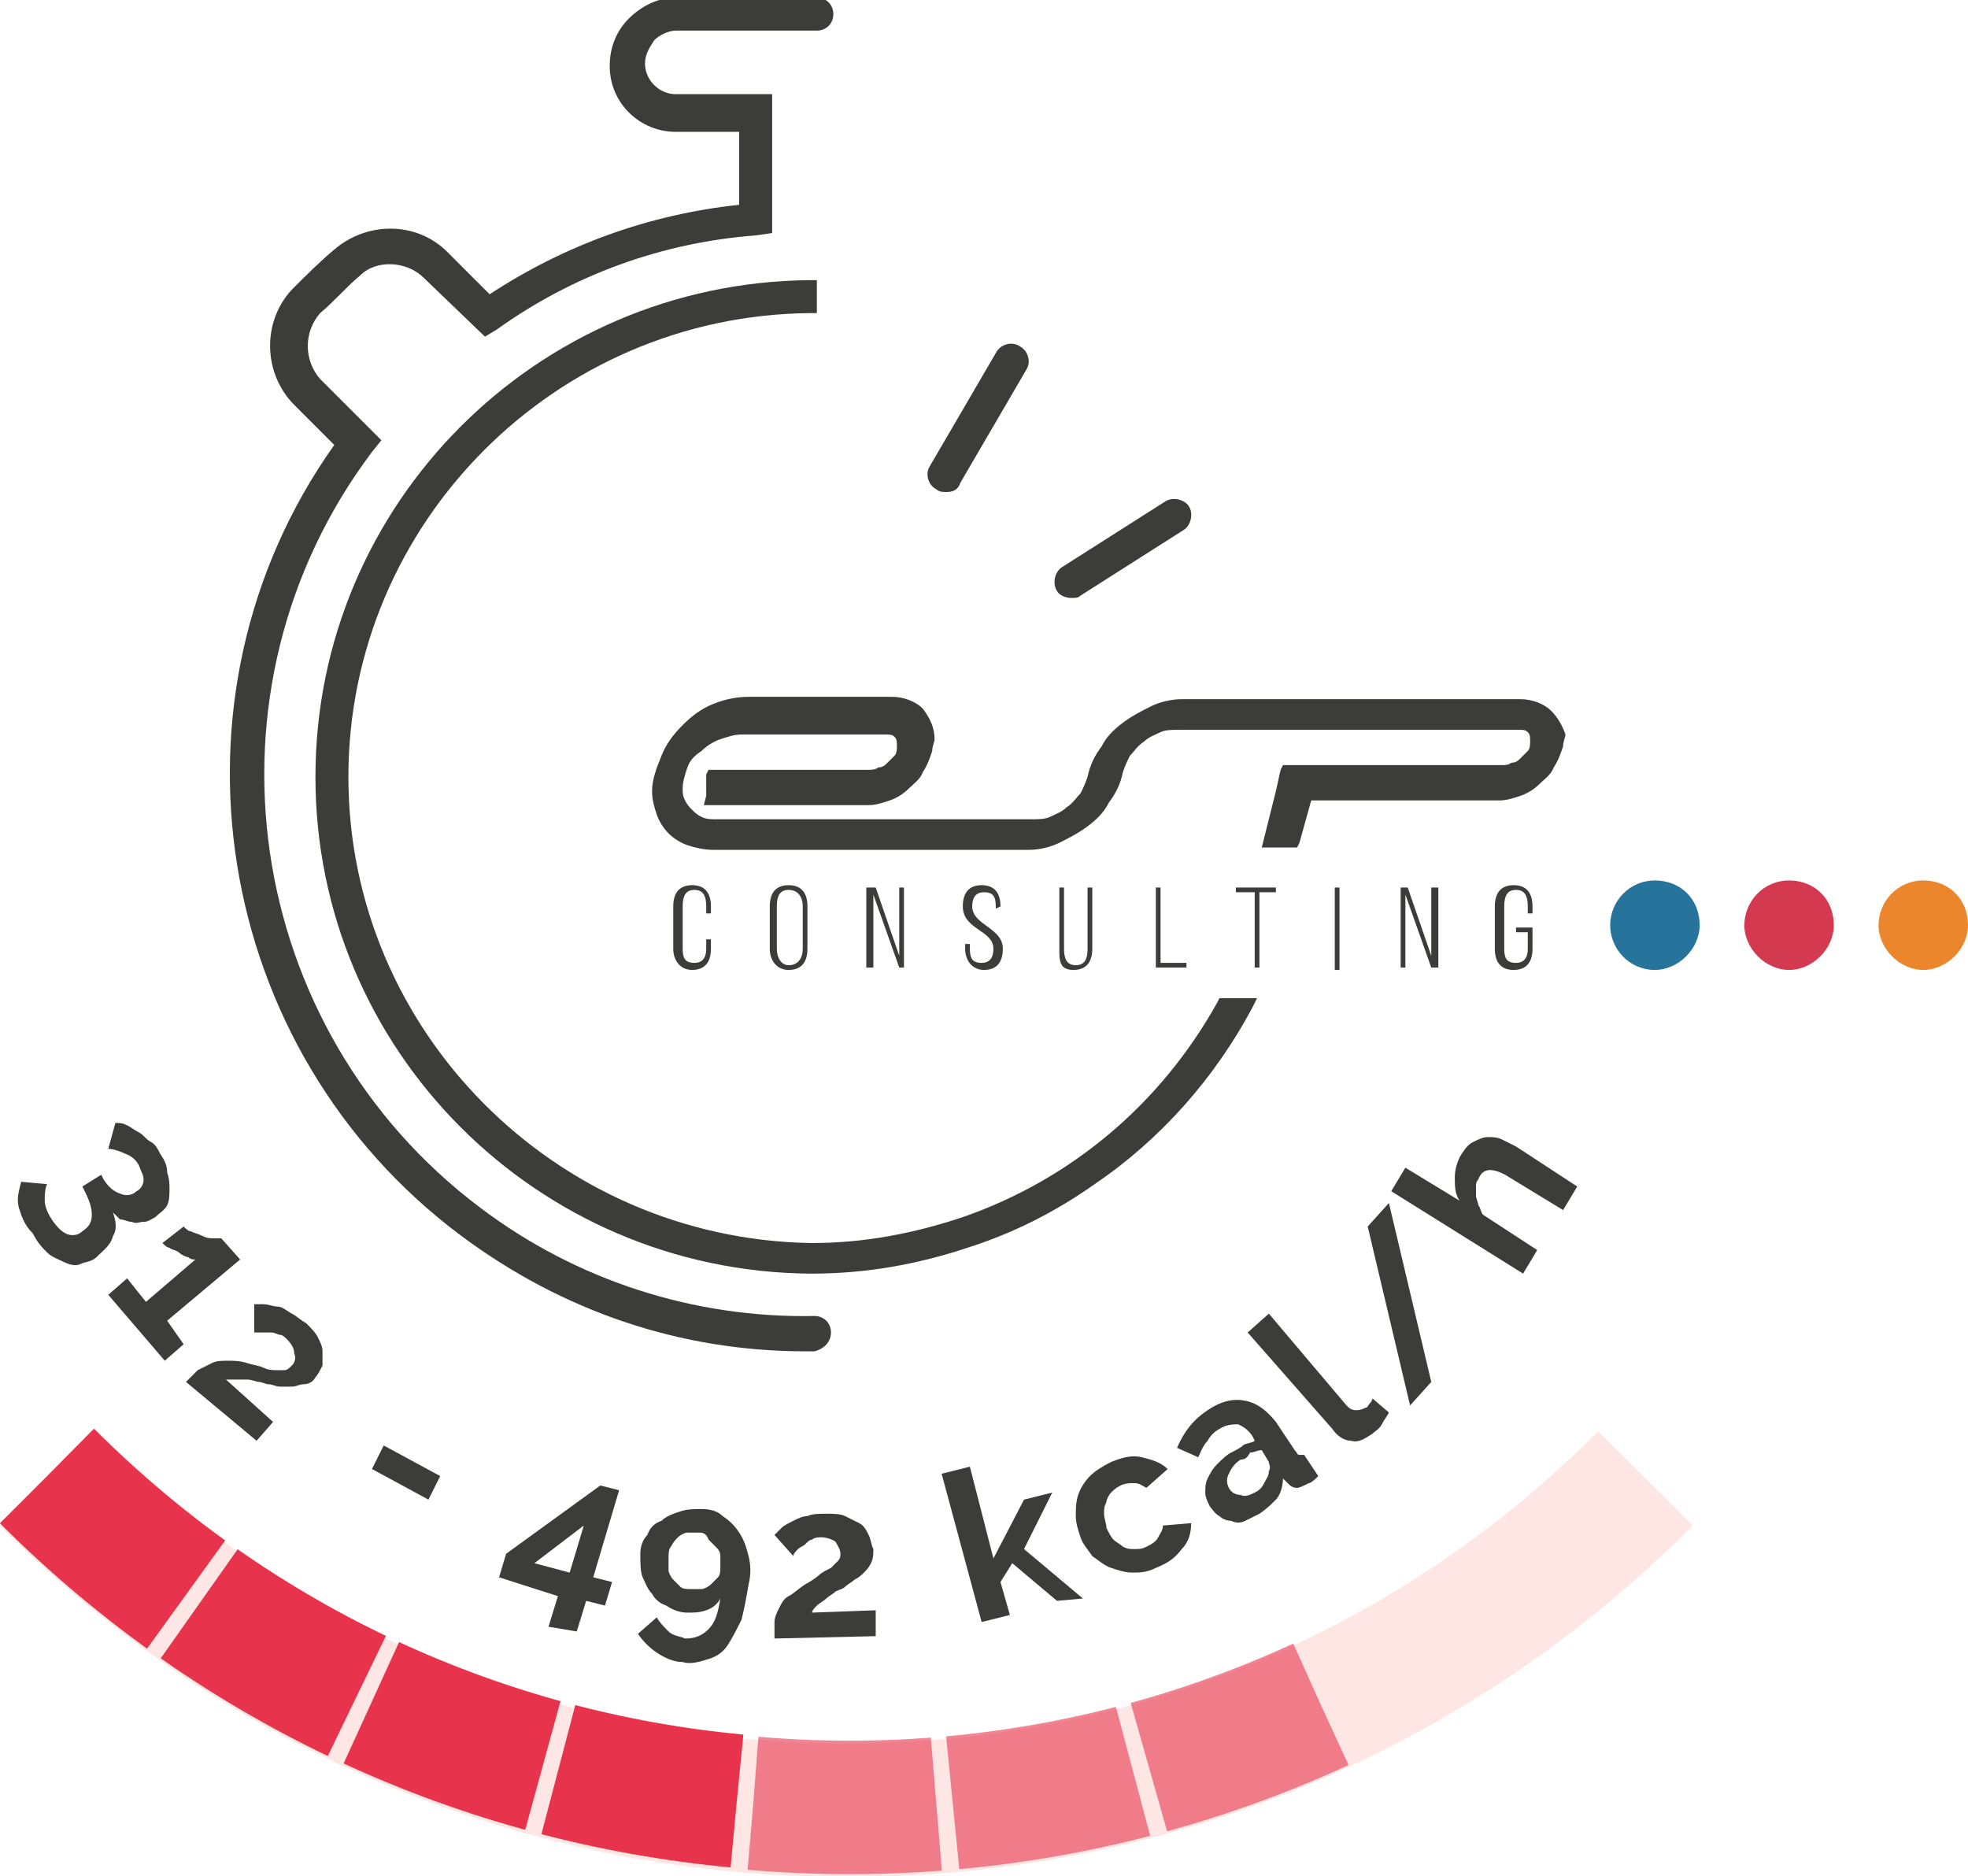 <?xml version="1.0" encoding="utf-8"?>
<!-- Generator: Adobe Illustrator 23.0.6, SVG Export Plug-In . SVG Version: 6.00 Build 0)  -->
<svg version="1.1" id="Calque_1" xmlns="http://www.w3.org/2000/svg" xmlns:xlink="http://www.w3.org/1999/xlink" x="0px" y="0px"
	 viewBox="0 0 83.6 79.7" style="enable-background:new 0 0 83.6 79.7;" xml:space="preserve">
<style type="text/css">
	.st0{fill:#3C3C3B;}
	.st1{fill:#26739B;}
	.st2{fill:#D43A4F;}
	.st3{fill:#EC862C;}
	.st4{fill:none;stroke:#FDE6E3;stroke-width:5.669;}
	.st5{fill:none;stroke:#E7344C;stroke-width:5.669;stroke-dasharray:7.767,0.68;}
	.st6{opacity:0.6;}
	.st7{fill:none;stroke:#E7344C;stroke-width:5.669;stroke-dasharray:7.784,0.698;}
</style>
<g>
	<g>
		<path class="st0" d="M34.2,57.4c-5.3,0-10.3-1.7-14.6-4.9C9,44.6,6.6,29.6,14.2,18.9l-1.7-1.7c-1.3-1.3-1.4-3.5-0.1-4.9
			c0.6-0.6,1.2-1.2,1.8-1.7c1.4-1.2,3.5-1.2,4.8,0.1l1.8,1.8c3.2-2.1,6.8-3.4,10.6-3.8V5.6h-2.7c-1.5,0-2.8-1.2-2.8-2.8
			c0-0.8,0.3-1.5,0.8-2c0.5-0.5,1.2-0.9,2-0.9h6c0.4,0,0.7,0.3,0.7,0.7c0,0.4-0.3,0.7-0.7,0.7h-6c-0.3,0-0.7,0.2-0.9,0.4
			c-0.2,0.3-0.4,0.6-0.4,1c0,0.7,0.6,1.3,1.3,1.3h4.1v5.9l-0.7,0.1c-4,0.3-7.8,1.7-11,4l-0.5,0.3L18,11.8c-0.7-0.7-2-0.8-2.7-0.1
			c-0.6,0.5-1.1,1.1-1.7,1.6c-0.7,0.8-0.7,2,0,2.8l2.6,2.6l-0.4,0.5c-7.6,10.1-5.5,24.5,4.6,32.1c4.1,3.1,9.1,4.7,14.2,4.6
			c0,0,0,0,0,0c0.4,0,0.7,0.3,0.7,0.7c0,0.4-0.3,0.7-0.7,0.8C34.5,57.4,34.3,57.4,34.2,57.4"/>
		<path class="st0" d="M30.2,38.5v0.3H30v-0.3c0-0.4-0.1-0.7-0.5-0.7c-0.4,0-0.5,0.3-0.5,0.7v1.8c0,0.4,0.1,0.6,0.5,0.6
			c0.4,0,0.5-0.3,0.5-0.6v-0.4h0.2v0.4c0,0.5-0.2,0.9-0.8,0.9c-0.5,0-0.8-0.4-0.8-0.9v-1.8c0-0.5,0.2-0.9,0.8-0.9
			C30,37.6,30.2,38,30.2,38.5"/>
		<path class="st0" d="M33,40.3c0,0.4,0.2,0.7,0.5,0.7c0.4,0,0.6-0.3,0.6-0.7v-1.8c0-0.4-0.2-0.7-0.6-0.7c-0.4,0-0.5,0.3-0.5,0.7
			V40.3z M32.7,38.5c0-0.5,0.2-0.9,0.8-0.9c0.6,0,0.8,0.4,0.8,0.9v1.8c0,0.5-0.2,0.9-0.8,0.9c-0.5,0-0.8-0.4-0.8-0.9V38.5z"/>
	</g>
	<polygon class="st0" points="37.1,41.1 36.8,41.1 36.8,37.7 37.2,37.7 38.2,40.6 38.2,37.7 38.4,37.7 38.4,41.1 38.2,41.1 37.1,38 
			"/>
	<g>
		<path class="st0" d="M42.5,38.5L42.5,38.5l-0.2,0.1v-0.1c0-0.4-0.1-0.6-0.5-0.6s-0.5,0.3-0.5,0.6c0,0.8,1.3,0.9,1.3,1.8
			c0,0.5-0.2,0.9-0.8,0.9c-0.5,0-0.8-0.4-0.8-0.9v-0.2h0.2v0.2c0,0.4,0.1,0.6,0.5,0.6c0.4,0,0.5-0.3,0.5-0.6c0-0.8-1.3-0.8-1.3-1.8
			c0-0.5,0.2-0.9,0.8-0.9C42.3,37.6,42.5,38,42.5,38.5"/>
		<path class="st0" d="M45.2,40.3c0,0.4,0.1,0.7,0.5,0.7c0.4,0,0.5-0.3,0.5-0.7v-2.6h0.2v2.6c0,0.5-0.2,0.9-0.8,0.9S45,40.8,45,40.3
			v-2.6h0.2V40.3z"/>
	</g>
	<polygon class="st0" points="49.1,41.1 49.1,37.7 49.3,37.7 49.3,40.9 50.4,40.9 50.4,41.1 	"/>
	<polygon class="st0" points="53.3,41.1 53.3,37.9 52.5,37.9 52.5,37.7 54.2,37.7 54.2,37.9 53.5,37.9 53.5,41.1 	"/>
	<rect x="56.7" y="37.7" class="st0" width="0.2" height="3.5"/>
	<polygon class="st0" points="59.7,41.1 59.5,41.1 59.5,37.7 59.8,37.7 60.8,40.6 60.8,37.7 61.1,37.7 61.1,41.1 60.8,41.1 59.7,38 
			"/>
	<g>
		<path class="st0" d="M52.9,42.4L52.9,42.4h-0.9l-0.2,0l-0.1,0.2c-2.4,4.3-6.2,7.5-10.8,9.1c-2.1,0.7-4.2,1.1-6.4,1.1h0l-0.1,0
			C23.6,52.6,14.8,43.8,14.8,33c0-10.8,8.8-19.6,19.6-19.7l0.3,0V13v-0.8v-0.3l-0.3,0c-11.6,0.1-21,9.5-21,21.1
			c0,11.6,9.4,21,21,21.1l0,0h0.1c2.3,0,4.5-0.4,6.6-1.1c1.9-0.6,3.7-1.5,5.4-2.7c2.8-1.9,5.1-4.5,6.7-7.5l0.2-0.4H52.9z"/>
		<path class="st0" d="M65.9,30.2c-0.3-0.3-0.8-0.5-1.3-0.5H50.2c-0.4,0-0.9,0.1-1.3,0.3c-0.4,0.2-0.8,0.4-1.2,0.7
			c-0.4,0.3-0.7,0.6-0.9,1c-0.3,0.4-0.5,0.8-0.6,1.3c-0.1,0.3-0.2,0.5-0.3,0.7c-0.2,0.2-0.3,0.4-0.6,0.6c-0.2,0.2-0.5,0.3-0.7,0.4
			c-0.2,0.1-0.5,0.1-0.8,0.1H30.4c-0.2,0-0.4,0-0.6-0.1c-0.2-0.1-0.3-0.2-0.4-0.3c-0.1-0.1-0.2-0.2-0.3-0.4
			c-0.1-0.2-0.1-0.3-0.1-0.5c0-0.3,0.1-0.6,0.2-0.9c0.1-0.3,0.3-0.5,0.6-0.7c0.2-0.2,0.5-0.4,0.8-0.5c0.3-0.1,0.6-0.2,0.9-0.2h6.1
			c0.2,0,0.3,0,0.4,0.1s0.1,0.2,0.1,0.4c0,0.1,0,0.3-0.1,0.4c-0.1,0.1-0.2,0.2-0.3,0.3c-0.1,0.1-0.2,0.2-0.4,0.2
			c-0.1,0.1-0.3,0.1-0.4,0.1h-6.6h-0.2l-0.1,0.2L30,33.8l-0.1,0.4h0.4h6.6c0.3,0,0.6-0.1,0.9-0.2c0.3-0.1,0.6-0.3,0.8-0.5
			c0.2-0.2,0.5-0.4,0.6-0.7c0.2-0.3,0.3-0.6,0.4-0.9c0-0.2,0.1-0.4,0.1-0.5c0-0.5-0.2-0.9-0.5-1.3c-0.3-0.3-0.8-0.5-1.3-0.5h-6.1
			c-0.5,0-1,0.1-1.5,0.3c-0.5,0.2-0.9,0.5-1.3,0.9c-0.4,0.4-0.7,0.8-0.9,1.3c-0.2,0.5-0.4,1-0.4,1.5c0,0.4,0.1,0.7,0.2,1
			c0.1,0.3,0.3,0.6,0.5,0.8c0.2,0.2,0.5,0.4,0.8,0.5c0.3,0.1,0.7,0.2,1.1,0.2h13.4c0.4,0,0.9-0.1,1.3-0.3c0.4-0.2,0.8-0.4,1.2-0.7
			c0.4-0.3,0.7-0.6,0.9-1c0.3-0.4,0.5-0.8,0.6-1.3c0.1-0.3,0.2-0.5,0.3-0.7c0.2-0.2,0.3-0.4,0.6-0.6c0.2-0.2,0.5-0.3,0.7-0.4
			c0.2-0.1,0.5-0.1,0.8-0.1h14.4c0.2,0,0.3,0,0.4,0.1c0.1,0.1,0.1,0.2,0.1,0.4c0,0.1,0,0.3-0.1,0.4c-0.1,0.1-0.2,0.2-0.3,0.3
			c-0.1,0.1-0.2,0.2-0.4,0.2c-0.1,0.1-0.3,0.1-0.4,0.1h-9.1h-0.2l-0.1,0.2l-0.2,0.9l-0.5,2l-0.1,0.4H54h0.9h0.2l0.1-0.2l0.5-1.8h8
			c0.3,0,0.6-0.1,0.9-0.2c0.3-0.1,0.6-0.3,0.8-0.5c0.2-0.2,0.5-0.4,0.6-0.7c0.2-0.3,0.3-0.6,0.4-0.9c0-0.2,0.1-0.4,0.1-0.5
			C66.4,30.9,66.2,30.5,65.9,30.2"/>
		<path class="st1" d="M72.2,39.3c0,1-0.9,1.9-1.9,1.9c-1.1,0-1.9-0.9-1.9-1.9c0-1,0.8-1.9,1.9-1.9C71.4,37.4,72.2,38.2,72.2,39.3"
			/>
		<path class="st2" d="M77.9,39.3c0,1-0.9,1.9-1.9,1.9c-1,0-1.9-0.9-1.9-1.9c0-1,0.8-1.9,1.9-1.9C77.1,37.4,77.9,38.2,77.9,39.3"/>
		<path class="st3" d="M83.6,39.3c0,1-0.9,1.9-1.9,1.9c-1,0-1.9-0.9-1.9-1.9c0-1,0.8-1.9,1.9-1.9C82.8,37.4,83.6,38.2,83.6,39.3"/>
		<path class="st0" d="M65.1,38.5v0.3h-0.2v-0.3c0-0.4-0.1-0.7-0.5-0.7c-0.4,0-0.5,0.3-0.5,0.7v1.8c0,0.4,0.1,0.6,0.5,0.6
			c0.4,0,0.5-0.3,0.5-0.6v-0.7h-0.5v-0.2h0.7v0.9c0,0.5-0.2,0.9-0.8,0.9s-0.8-0.4-0.8-0.9v-1.8c0-0.5,0.2-0.9,0.8-0.9
			S65.1,38,65.1,38.5"/>
		<path class="st0" d="M40.2,20.9c-0.1,0-0.3,0-0.4-0.1c-0.4-0.2-0.5-0.7-0.3-1l2.8-4.8c0.2-0.4,0.7-0.5,1-0.3
			c0.4,0.2,0.5,0.7,0.3,1l-2.8,4.8C40.7,20.8,40.5,20.9,40.2,20.9"/>
		<path class="st0" d="M45.5,25.4c-0.2,0-0.5-0.1-0.6-0.3c-0.2-0.3-0.1-0.8,0.2-1l4.4-2.8c0.3-0.2,0.8-0.1,1,0.2
			c0.2,0.3,0.1,0.8-0.2,1l-4.4,2.8C45.8,25.4,45.7,25.4,45.5,25.4"/>
	</g>
	<g>
		<path class="st0" d="M4.8,51.5c0.1,0.3,0.2,0.7,0,1c-0.1,0.4-0.4,0.6-0.7,0.9c-0.2,0.2-0.5,0.2-0.7,0.3s-0.5,0-0.7-0.1
			c-0.2-0.1-0.5-0.2-0.7-0.4c-0.2-0.2-0.4-0.4-0.6-0.8C1,52,0.9,51.6,0.8,51.3c-0.1-0.4,0-0.7,0.1-1.1L2,50.3
			c-0.1,0.2-0.1,0.5-0.1,0.7c0,0.2,0.1,0.5,0.3,0.8c0.2,0.3,0.4,0.5,0.6,0.6c0.2,0.1,0.5,0.1,0.7-0.1c0.3-0.2,0.4-0.4,0.4-0.7
			s-0.1-0.6-0.3-1l-0.1-0.2l0.8-0.5l0.1,0.2c0.2,0.3,0.4,0.5,0.7,0.6c0.2,0.1,0.5,0.1,0.7-0.1c0.2-0.1,0.3-0.3,0.3-0.5
			S6,49.8,5.9,49.5c-0.1-0.2-0.3-0.4-0.6-0.5c-0.2-0.1-0.5-0.2-0.7-0.2l0.3-1.1c0.2,0,0.3,0,0.5,0.1c0.2,0.1,0.3,0.2,0.5,0.3
			c0.2,0.1,0.3,0.3,0.5,0.4s0.3,0.3,0.4,0.5c0.2,0.3,0.3,0.5,0.3,0.8c0.1,0.3,0.1,0.5,0.1,0.7S7.2,51,7.1,51.2
			c-0.1,0.2-0.3,0.3-0.5,0.5c-0.2,0.1-0.3,0.2-0.5,0.2c-0.2,0-0.3,0.1-0.5,0c-0.2,0-0.3-0.1-0.5-0.1C5,51.7,4.9,51.6,4.8,51.5z"/>
	</g>
	<g>
		<path class="st0" d="M7.8,57.1L7,57.8L4.6,55l0.8-0.7l0.8,1l2.1-1.8c-0.1,0-0.2,0-0.3-0.1c-0.1,0-0.3-0.1-0.4-0.2
			c-0.1-0.1-0.3-0.1-0.4-0.2C7.1,53,7,52.9,6.9,52.8l0.9-0.7c0.1,0.1,0.2,0.2,0.3,0.2c0.2,0.1,0.3,0.1,0.5,0.2
			c0.2,0.1,0.3,0.1,0.5,0.1c0.1,0,0.2,0,0.3,0l0.8,0.9l-3.1,2.6L7.8,57.1z"/>
	</g>
	<g>
		<path class="st0" d="M7.9,58.7c0.2-0.2,0.4-0.4,0.5-0.5C8.6,58.1,8.8,58,9,57.9c0.2-0.1,0.4-0.1,0.7-0.1c0.2,0,0.5,0,0.8,0.1
			c0.3,0.1,0.5,0.1,0.7,0.2c0.2,0.1,0.4,0.1,0.5,0.1s0.3,0,0.4,0c0.1,0,0.2-0.1,0.3-0.2c0.1-0.1,0.2-0.3,0.1-0.5
			c0-0.2-0.1-0.4-0.3-0.6c-0.1-0.1-0.2-0.2-0.3-0.2c-0.1,0-0.2-0.1-0.4-0.1c-0.1,0-0.2,0-0.4,0c-0.1,0-0.2,0-0.3,0l0-1.2
			c0.1,0,0.3,0,0.4,0c0.2,0,0.4,0.1,0.6,0.1s0.4,0.2,0.6,0.3s0.4,0.3,0.6,0.4c0.2,0.2,0.4,0.4,0.5,0.6c0.1,0.2,0.2,0.4,0.2,0.6
			c0,0.2,0,0.4,0,0.6c-0.1,0.2-0.2,0.4-0.3,0.5c-0.1,0.2-0.3,0.3-0.5,0.3s-0.3,0.1-0.5,0.1c-0.2,0-0.3,0-0.5,0
			c-0.2,0-0.3-0.1-0.5-0.1c-0.1,0-0.3-0.1-0.4-0.1s-0.3-0.1-0.5-0.1c-0.2,0-0.3,0-0.5,0s-0.3,0-0.4,0l2,1.8l-0.7,0.8L7.9,58.7z"/>
	</g>
	<g>
		<path class="st0" d="M15.8,62.4l0.5-1l2.4,1.3l-0.5,1L15.8,62.4z"/>
	</g>
	<g>
		<path class="st0" d="M23.3,69.1l0.4-1.3L21.2,67l0.3-1l4-2.9l0.8,0.2l-1.1,3.7l0.8,0.2l-0.3,1l-0.8-0.2l-0.4,1.3L23.3,69.1z
			 M22.7,66.4l1.5,0.4l0.6-2L22.7,66.4z"/>
	</g>
	<g>
		<path class="st0" d="M27.2,66c0-0.3,0.1-0.6,0.3-0.8c0.1-0.3,0.3-0.5,0.6-0.6c0.2-0.2,0.5-0.3,0.8-0.4c0.3-0.1,0.6-0.1,0.9-0.1
			c0.4,0,0.7,0.1,0.9,0.3c0.3,0.2,0.5,0.4,0.7,0.7c0.2,0.3,0.3,0.6,0.4,1c0.1,0.4,0.1,0.8,0,1.2c-0.1,0.6-0.2,1.1-0.3,1.5
			c-0.2,0.4-0.4,0.8-0.6,1.1c-0.2,0.3-0.5,0.5-0.9,0.6c-0.3,0.1-0.7,0.2-1,0.1c-0.4,0-0.8-0.2-1.1-0.4c-0.3-0.2-0.6-0.5-0.8-0.8
			l0.8-0.7c0.1,0.2,0.3,0.4,0.5,0.6c0.2,0.2,0.5,0.2,0.7,0.3c0.4,0,0.7-0.1,1-0.4s0.4-0.7,0.5-1.3c-0.1,0.2-0.3,0.4-0.6,0.5
			s-0.5,0.1-0.8,0.1c-0.3,0-0.6-0.1-0.9-0.3c-0.3-0.1-0.5-0.3-0.6-0.5c-0.2-0.2-0.3-0.5-0.4-0.7S27.2,66.3,27.2,66z M29.7,65.1
			c-0.2,0-0.3,0-0.5,0c-0.1,0-0.3,0.1-0.4,0.2c-0.1,0.1-0.2,0.2-0.3,0.4c-0.1,0.1-0.1,0.3-0.1,0.5c0,0.2,0,0.3,0,0.5
			c0,0.1,0.1,0.3,0.2,0.4c0.1,0.1,0.2,0.2,0.3,0.3c0.1,0.1,0.3,0.1,0.4,0.1s0.3,0,0.5,0c0.1,0,0.3-0.1,0.4-0.2
			c0.1-0.1,0.2-0.2,0.3-0.3c0.1-0.1,0.1-0.3,0.1-0.4c0-0.2,0-0.3,0-0.5c0-0.2-0.1-0.3-0.2-0.4c-0.1-0.1-0.2-0.2-0.3-0.3
			C30,65.1,29.8,65.1,29.7,65.1z"/>
	</g>
	<g>
		<path class="st0" d="M32.9,69.6c0-0.3,0-0.5,0-0.7c0-0.2,0.1-0.4,0.2-0.6s0.2-0.4,0.4-0.5s0.4-0.3,0.7-0.5
			c0.2-0.1,0.5-0.3,0.6-0.4s0.3-0.2,0.5-0.3c0.1-0.1,0.2-0.2,0.3-0.3c0.1-0.1,0.1-0.2,0.1-0.3c0-0.2-0.1-0.3-0.2-0.5
			c-0.1-0.1-0.4-0.2-0.6-0.2c-0.1,0-0.3,0-0.4,0.1c-0.1,0-0.2,0.1-0.3,0.2s-0.2,0.1-0.3,0.2c-0.1,0.1-0.2,0.2-0.2,0.3l-0.8-0.9
			c0.1-0.1,0.2-0.2,0.3-0.3c0.1-0.1,0.3-0.2,0.5-0.3c0.2-0.1,0.4-0.2,0.6-0.2c0.2-0.1,0.5-0.1,0.8-0.1c0.3,0,0.6,0,0.8,0.1
			c0.2,0.1,0.4,0.2,0.6,0.3c0.2,0.1,0.3,0.3,0.4,0.5c0.1,0.2,0.1,0.4,0.2,0.6c0,0.2,0,0.4-0.1,0.6c-0.1,0.2-0.2,0.3-0.3,0.4
			c-0.1,0.1-0.2,0.2-0.4,0.3c-0.1,0.1-0.3,0.2-0.4,0.3c-0.1,0.1-0.2,0.1-0.4,0.2c-0.1,0.1-0.3,0.2-0.4,0.3c-0.1,0.1-0.3,0.2-0.4,0.3
			c-0.1,0.1-0.2,0.2-0.2,0.3l2.7-0.1l0,1.1L32.9,69.6z"/>
	</g>
	<g>
		<path class="st0" d="M44.9,68L43,66.4l-0.5,0.8l0.4,1.4l-1.2,0.3l-1.7-6.3l1.2-0.3l1,3.9l1.3-2.5l1.2-0.3l-1.2,2.4l2.5,2.1
			L44.9,68z"/>
	</g>
	<g>
		<path class="st0" d="M45.9,65.3c-0.1-0.3-0.2-0.6-0.2-0.9s0-0.6,0.1-0.9c0.1-0.3,0.3-0.6,0.5-0.8c0.2-0.2,0.5-0.4,0.9-0.6
			c0.5-0.2,0.9-0.3,1.3-0.2c0.4,0.1,0.8,0.2,1.1,0.5l-0.9,0.8c-0.2-0.1-0.3-0.2-0.5-0.2c-0.2,0-0.4,0-0.6,0.1
			c-0.2,0.1-0.3,0.2-0.4,0.3c-0.1,0.1-0.2,0.3-0.2,0.4c-0.1,0.2-0.1,0.3-0.1,0.5c0,0.2,0.1,0.4,0.1,0.6c0.1,0.2,0.2,0.4,0.3,0.5
			c0.1,0.1,0.3,0.2,0.4,0.3c0.2,0.1,0.3,0.1,0.5,0.1c0.2,0,0.3,0,0.5-0.1c0.2-0.1,0.4-0.2,0.5-0.4c0.1-0.2,0.2-0.3,0.2-0.5l1.2-0.1
			c0,0.4-0.1,0.8-0.4,1.1c-0.3,0.4-0.6,0.6-1.1,0.8c-0.4,0.2-0.7,0.2-1,0.2c-0.3,0-0.6-0.1-0.9-0.2c-0.3-0.1-0.5-0.3-0.8-0.5
			C46.2,65.8,46,65.6,45.9,65.3z"/>
	</g>
	<g>
		<path class="st0" d="M53.5,64.3c-0.2,0.1-0.4,0.2-0.6,0.3s-0.4,0.1-0.6,0c-0.2,0-0.4-0.1-0.5-0.2c-0.2-0.1-0.3-0.3-0.4-0.4
			c-0.1-0.2-0.2-0.4-0.2-0.6c0-0.2,0-0.4,0.1-0.6s0.2-0.4,0.4-0.6c0.2-0.2,0.4-0.4,0.6-0.5c0.2-0.1,0.4-0.2,0.5-0.3s0.4-0.1,0.5-0.2
			l-0.1-0.2c-0.2-0.3-0.4-0.4-0.6-0.5c-0.2,0-0.5,0-0.8,0.2c-0.2,0.1-0.4,0.3-0.5,0.5c-0.2,0.2-0.3,0.5-0.4,0.7L50,61.5
			c0.3-0.7,0.7-1.2,1.3-1.6c0.6-0.4,1.1-0.5,1.6-0.4s0.9,0.4,1.3,0.9l0.8,1.2c0.1,0.1,0.1,0.2,0.2,0.2c0.1,0,0.1,0,0.2,0l0.6,0.9
			c-0.1,0.1-0.3,0.3-0.4,0.3c-0.2,0.1-0.4,0.2-0.5,0.2c-0.2,0-0.3-0.1-0.4-0.2l-0.2-0.2c0,0.3-0.1,0.7-0.3,0.9S53.8,64.1,53.5,64.3z
			 M53.3,63.4c0.2-0.1,0.3-0.2,0.4-0.4c0.1-0.2,0.2-0.3,0.2-0.5c0.1-0.2,0-0.3,0-0.4l-0.3-0.5c-0.2,0-0.3,0.1-0.5,0.1
			C53,61.9,52.9,62,52.7,62c-0.3,0.2-0.4,0.4-0.5,0.6c-0.1,0.2-0.1,0.4,0,0.6c0.1,0.2,0.3,0.3,0.5,0.3
			C52.9,63.6,53.1,63.5,53.3,63.4z"/>
	</g>
	<g>
		<path class="st0" d="M53,56.6l0.9-0.8l3.3,3.9c0.1,0.1,0.2,0.2,0.4,0.2c0.1,0,0.2,0,0.4-0.1c0.1,0,0.1-0.1,0.2-0.2
			c0.1-0.1,0.1-0.2,0.1-0.2l0.7,0.6c-0.1,0.2-0.2,0.3-0.3,0.5c-0.1,0.2-0.3,0.3-0.4,0.4c-0.3,0.2-0.6,0.4-0.9,0.3
			c-0.3,0-0.6-0.2-0.8-0.5L53,56.6z"/>
	</g>
	<g>
		<path class="st0" d="M59,51.1l1.8,7.6l-0.9,1l-1.8-7.6L59,51.1z"/>
	</g>
	<g>
		<path class="st0" d="M67,50.4l-0.6,1L64.1,50c-0.3-0.2-0.6-0.3-0.8-0.3c-0.2,0-0.4,0.1-0.5,0.4c-0.1,0.1-0.1,0.2-0.1,0.3
			c0,0.1,0,0.3,0,0.4c0,0.1,0.1,0.3,0.1,0.4c0.1,0.1,0.1,0.3,0.2,0.4l2.3,1.5l-0.6,1l-5.6-3.5l0.6-1L62,51c-0.2-0.3-0.2-0.6-0.2-1
			c0-0.3,0.1-0.7,0.3-1c0.2-0.3,0.3-0.4,0.5-0.5c0.2-0.1,0.4-0.2,0.6-0.2c0.2,0,0.4,0,0.6,0.1s0.4,0.2,0.6,0.3L67,50.4z"/>
	</g>
	<g>
		<path class="st4" d="M2,62.8c18.8,18.8,49.2,18.8,67.9,0"/>
		<path class="st5" d="M2,62.7c8.2,8.2,18.6,12.8,29.3,13.8"/>
		<g class="st6">
			<g>
				<path class="st7" d="M32,76.6c8.2,0.7,16.5-0.7,24.1-4.2"/>
			</g>
		</g>
	</g>
</g>
</svg>
